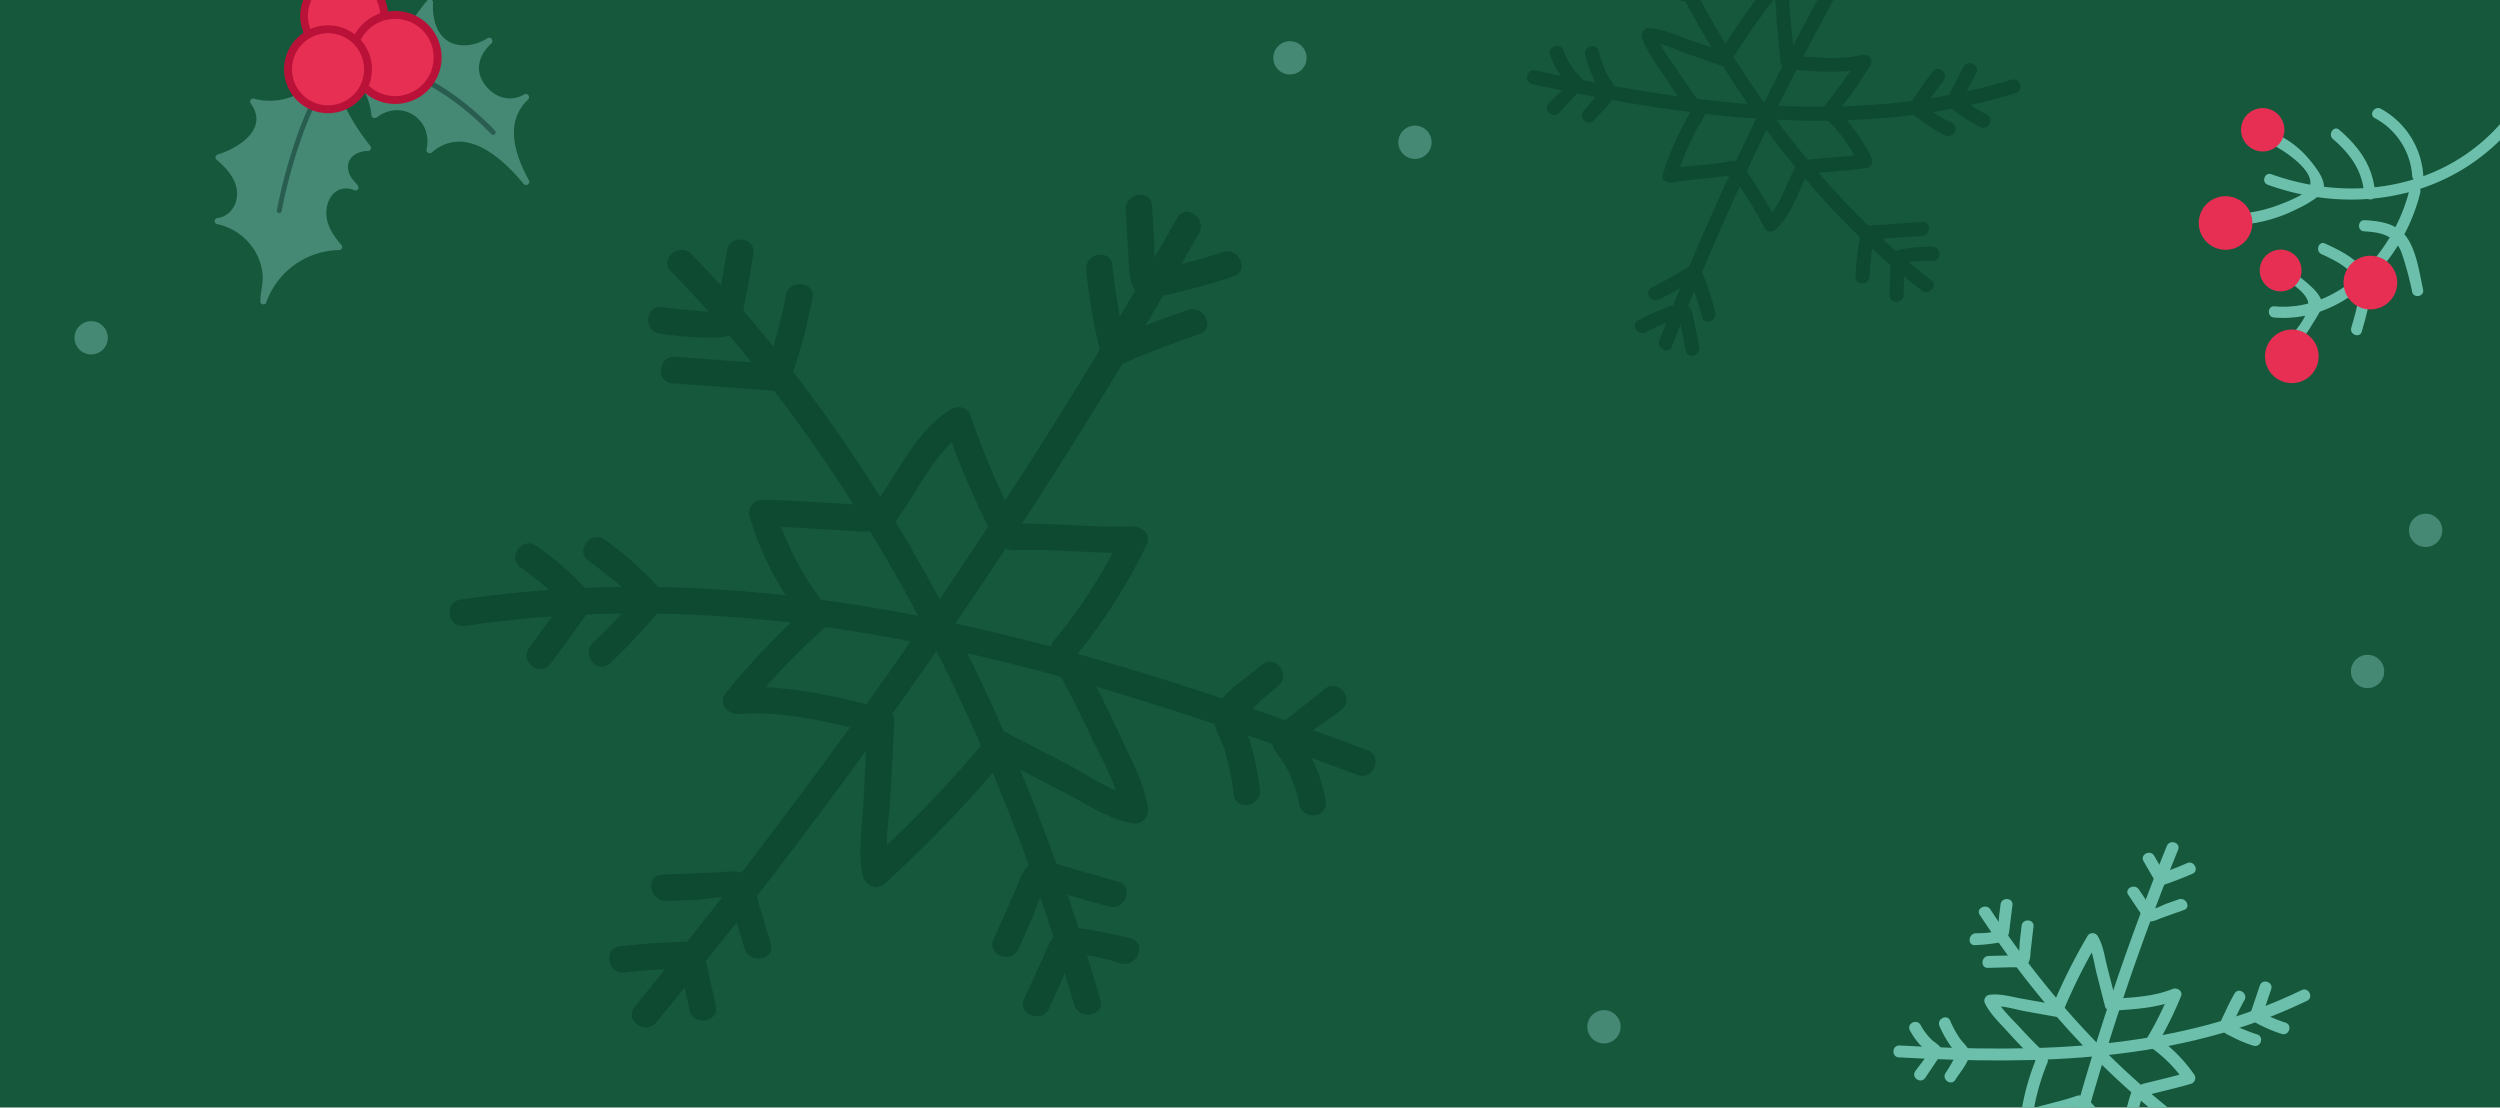<svg xmlns="http://www.w3.org/2000/svg" viewBox="0 0 1000 443"><defs><clipPath id="clip-path"/><clipPath id="clip-path-2"><path d="M-4.97-1.9h1006.74v447.48H-4.97z" class="cls-1"/></clipPath><style>.cls-1{fill:none}.cls-6{fill:#6bbfab}.cls-7{fill:#e62f52}.cls-9{isolation:isolate}.cls-10{fill:#458974}.cls-11{opacity:.6}.cls-12{fill:#144037}.cls-13{fill:#ba1139}</style></defs><g id="robocze" clip-path="url(#clip-path)"><path fill="#38a6d3" d="M86.13 270.22s-76.59-24.64-206.63 9.86-196.22 58.84-357.61 33.24-345.26-22.03-413.97-2.83l-6.13 67.37H86.13Z"/></g><g id="święta" clip-path="url(#clip-path-2)"><path fill="#15583c" d="M-4.97-1.9h1006.74v447.48H-4.97z"/><path d="M1000.69 48.9a75.08 75.08 0 0 1-31.36 21.56 32.85 32.85 0 0 0-16.95-26.94c-2.5-1.38-5.02 2.32-2.5 3.7a28.41 28.41 0 0 1 15 23.13 2.3 2.3 0 0 0 .57 1.4 82.58 82.58 0 0 1-15.66 3.16c-1.44-9.58-6.64-16.56-14.1-23-2.19-1.87-4.66 1.85-2.5 3.71 6.26 5.4 10.97 11.5 12.2 19.64a91.1 91.1 0 0 1-15.84-.57c.2-3.8-4.2-9-6.44-11.63a37.7 37.7 0 0 0-14.87-10.45c-2.67-1.08-4.09 3.16-1.43 4.23 4.5 1.82 18.51 10.37 17.27 17.02a97.95 97.95 0 0 1-15.53-4.17c-2.71-.98-4.13 3.26-1.42 4.23a101.88 101.88 0 0 0 13.68 3.86 58.2 58.2 0 0 1-7.74 3.58 56.92 56.92 0 0 1-13.5 3.7c-2.85.44-1.94 4.82.9 4.38a59.08 59.08 0 0 0 18.36-5.86 46.56 46.56 0 0 0 8.05-4.73 94.85 94.85 0 0 0 20.3.75 2.39 2.39 0 0 0 2.25-.2 87.77 87.77 0 0 0 14.11-2.53 68.66 68.66 0 0 1-5.37 13.98c-3.63-2.02-8.08-2.54-12.29-2.78-2.86-.16-3.12 4.3-.24 4.47 4.04.22 7.51.74 10.23 2.44a67.76 67.76 0 0 1-10.34 13.27c-3.38-5.21-10.17-8.37-15.5-10.83-2.6-1.2-4 3.04-1.42 4.24 4.53 2.1 10.9 5.04 13.47 9.75a49.82 49.82 0 0 1-13.69 8.35c-.97-2.62-3.95-5.17-5.76-6.79a61.41 61.41 0 0 0-12.38-8.06c-2.52-1.34-5.04 2.36-2.5 3.7 4.72 2.5 12.53 6.01 15.06 11a4.7 4.7 0 0 1 .48 1.8 39.6 39.6 0 0 1-13.48 1.12c-2.86-.26-3.11 4.21-.24 4.47a43.2 43.2 0 0 0 12.53-.72c-2.14 4.46-6.6 9.13-8.88 11.34-2.06 2 .87 5.37 2.94 3.37a53.77 53.77 0 0 0 8.88-11.5 54.84 54.84 0 0 0 2.85-4.79 53.1 53.1 0 0 0 15.45-8.58c.3 4.99-1.57 10.43-2.85 15.05-.76 2.76 3.48 4.2 4.24 1.43 1.67-6.06 4.16-13.5 2.65-19.95a71.5 71.5 0 0 0 11.78-14.44 15.11 15.11 0 0 1 1.65 3.4 128.57 128.57 0 0 1 4.05 15.12c.61 2.8 4.99 1.91 4.38-.91-1.43-6.59-2.63-15.4-6.62-21.01a13.17 13.17 0 0 0-.88-1.1 70.92 70.92 0 0 0 6.4-16.8 2.29 2.29 0 0 0-.1-1.38 80.93 80.93 0 0 0 36.36-24.14c1.88-2.17-1.85-4.65-3.71-2.5Z" class="cls-6"/><circle cx="905.09" cy="51.91" r="8.68" class="cls-7"/><circle cx="890.23" cy="89.2" r="10.73" class="cls-7"/><circle cx="916.73" cy="142.53" r="10.73" class="cls-7"/><circle cx="948.15" cy="113.04" r="10.73" class="cls-7"/><circle cx="912.26" cy="108.2" r="8.36" class="cls-7"/><path d="M866.73 338.4a1006.95 1006.95 0 0 0-50.81 164.03c-.65 2.98 3.87 4.52 4.52 1.52a1006.95 1006.95 0 0 1 50.81-164.03c1.16-2.86-3.37-4.35-4.52-1.52Z" class="cls-6"/><path d="M920.65 396.06c-50.48 24.38-105.94 25.13-160.82 22.13-3.07-.17-3.37 4.6-.3 4.76 55.73 3.05 112.06 2.1 163.3-22.65 2.76-1.34.59-5.58-2.18-4.25Z" class="cls-6"/><path d="M904.29 467.8c-43.95-23.94-80.78-62.4-108.14-104.03-1.67-2.54-5.93-.4-4.25 2.18 27.82 42.32 65.05 81.48 109.77 105.83 2.69 1.46 5.32-2.52 2.62-3.99Zm-10.48-70.38a83.62 83.62 0 0 0-3.65 7.2c-.79 1.76-2.6 4.55-1.9 6.56.67 1.96 3.41 2.96 5.08 3.82a50.7 50.7 0 0 0 8.01 3.28c2.94.93 4.45-3.6 1.52-4.52a49.17 49.17 0 0 1-4.66-1.7c-.9-.38-4.67-1.7-4.96-2.52-.2-.58 1.36-3.27 1.69-3.98a74.05 74.05 0 0 1 2.86-5.53c1.51-2.66-2.47-5.3-3.99-2.61Z" class="cls-6"/><path d="m903.94 394.19-3.86 11.42a2.42 2.42 0 0 0 .95 2.75 56.47 56.47 0 0 0 11.65 5.22c2.93.93 4.44-3.6 1.51-4.53a50.98 50.98 0 0 1-10.54-4.68l.95 2.75 3.87-11.42c.98-2.91-3.54-4.42-4.53-1.51Zm-32.5-34.45-5.21 1.86c-.9.32-4.38 2.17-5.22 1.86-1.05-.38-1.94-2.45-2.56-3.37l-2.89-4.3c-1.69-2.52-5.96-.38-4.24 2.17l4.7 7c.84 1.25 1.63 2.98 3.2 3.48 1.7.53 3.73-.64 5.27-1.2l9.14-3.26c2.88-1.02.68-5.26-2.18-4.24Zm3.38-14.49a129.83 129.83 0 0 1-10.9 4.22l2.62 1.24-4.87-8.4c-1.53-2.65-5.79-.5-4.24 2.17l4.86 8.42a2.42 2.42 0 0 0 2.61 1.24 144.03 144.03 0 0 0 12.1-4.64c2.8-1.23.62-5.48-2.18-4.25Zm-66.18 25.06-.72 6.24c-.09.75-.24 6-.72 6.24.53-.26-1.9-.65-1.9-.65a26.29 26.29 0 0 0-2.81.07l-7.04.18c-3.05.07-3.38 4.84-.3 4.76l9.85-.25c1.72-.04 4.28.33 5.72-.98 1.49-1.35 1.36-3.82 1.56-5.6l1.12-9.7c.35-3.06-4.41-3.35-4.76-.3Z" class="cls-6"/><path d="m800.22 361.76-.57 4.55c-.19 1.5-.07 3.74-.64 5.1-.86 2.06-6.65 1.8-8.72 1.9-3.03.15-3.36 4.91-.3 4.76 2.4-.12 4.79-.3 7.16-.65 1.72-.25 3.93-.43 5.2-1.78 1.4-1.48 1.4-3.73 1.64-5.62l.99-7.95c.38-3.06-4.38-3.34-4.76-.3Zm-24.42 48.66a44.75 44.75 0 0 0 5.07 8.83c1.52 2.04 1.59 2.1.63 4.41a48.1 48.1 0 0 1-3.33 5.6c-1.56 2.65 2.42 5.27 4 2.62 1.6-2.7 6.34-7.95 5.5-11.3-.45-1.8-2.47-3.45-3.5-4.89a40.93 40.93 0 0 1-4.12-7.46c-1.23-2.8-5.47-.63-4.25 2.18Z" class="cls-6"/><path d="M763.97 412.16a30.4 30.4 0 0 0 3.7 5.4c1.43 1.64 3.48 2.8 4.83 4.47l-.49-2.36c-1.14 3.06-4.09 6.15-5.92 8.86-1.72 2.55 2.28 5.17 4 2.62l4.49-6.67c.85-1.27 2.35-2.85 2.03-4.54-.33-1.73-2.63-2.83-3.75-3.87a23.86 23.86 0 0 1-4.64-6.09c-1.48-2.68-5.73-.52-4.25 2.18Zm98.48 6.26a139.3 139.3 0 0 0 9.96-19.95c.85-2.1-1.58-3.58-3.35-2.88-6.8 2.71-14.03 3.3-21.26 3.75-3.03.2-3.36 4.96-.3 4.77 8.15-.52 16.08-1.22 23.74-4.27l-3.35-2.88a131.6 131.6 0 0 1-9.43 18.85c-1.59 2.62 2.4 5.25 3.99 2.61Z" class="cls-6"/><path d="m846.67 401.5-3.79-14.8c-1.03-4.05-1.6-8.55-3.72-12.17a2.41 2.41 0 0 0-4.11-.22A237 237 0 0 0 821 402.37c-1.19 2.84 3.34 4.33 4.53 1.52a227.62 227.62 0 0 1 13.5-26.97l-4.12-.21c2.22 3.8 2.75 8.84 3.83 13.07l3.25 12.7c.75 2.96 5.43 2 4.67-.97Z" class="cls-6"/><path d="m823.41 402.07-14.71-2.62c-4.29-.77-8.72-2.13-13.07-1.51a2.4 2.4 0 0 0-1.64 3.42c2.13 4.31 5.86 7.78 9.05 11.32 3.61 4 7.33 7.88 11.23 11.59 2.21 2.1 5.78-1.08 3.54-3.2a202.14 202.14 0 0 1-9.95-10.18c-3.3-3.6-7.45-7.3-9.62-11.7l-1.64 3.42c4.23-.6 9.62 1.21 13.76 1.95l12.75 2.28c3.02.53 3.3-4.23.3-4.77Z" class="cls-6"/><path d="M814.46 423.55a96.68 96.68 0 0 0-6.19 22.89c-.29 2.01 1.95 2.82 3.47 2.27 6.93-2.48 14.22-3.66 21.14-6.14 2.88-1.03.68-5.27-2.18-4.24-6.92 2.47-14.2 3.66-21.14 6.13l3.48 2.28a91.56 91.56 0 0 1 5.94-21.67c1.16-2.85-3.37-4.35-4.53-1.52Zm45.97-4.52a55.6 55.6 0 0 1 13.57 13.8l1.28-3.93c-5.96 1.74-12.05 3.1-18.06 4.63-2.97.76-2 5.43.97 4.67 6.02-1.53 12.1-2.9 18.06-4.63a2.43 2.43 0 0 0 1.29-3.93 59.34 59.34 0 0 0-14.5-14.6c-2.5-1.78-5.11 2.21-2.61 4Z" class="cls-6"/><path d="M832.1 443.45a146.63 146.63 0 0 1 13.32 15.72c1 1.36 2.9.77 3.77-.3 4.92-5.95 5.36-13.82 8-20.81 1.1-2.88-3.43-4.39-4.52-1.52-2.49 6.6-2.84 14.12-7.48 19.73l3.77-.3a146.63 146.63 0 0 0-13.32-15.72c-2.13-2.2-5.69 1-3.54 3.2Z" class="cls-6"/><path fill="#0e4931" d="M804.53 31.92q-8.92 2.7-17.87 4.66l3.82-7.3c1.68-3.19-3.29-5.77-4.96-2.58l-5.93 11.31q-3.67.7-7.35 1.28l.77-1.05a87.02 87.02 0 0 1 4.33-5.88c2.23-2.81-1.9-6.59-4.15-3.76a98.1 98.1 0 0 0-5.55 7.67 45.94 45.94 0 0 0-2.69 4.08 283.83 283.83 0 0 1-28.18 2.22A163.77 163.77 0 0 0 748.2 25.9c1.37-2.29-1.18-4.44-3.36-3.95-7.79 1.77-15.67 1.33-23.55.63q8.8-16.93 18.15-33.57c1.7.28 3.72-.44 5.29-.73l11.17-2.11c3.52-.66 1.75-5.98-1.75-5.32l-6.38 1.2c-.83.16-3.44 1.03-5.1 1.26q2.94-5.17 5.94-10.32a167.8 167.8 0 0 0 13.84-2.99c3.48-.91 1.73-6.23-1.75-5.31q-4.17 1.09-8.38 1.95 2.6-4.4 5.23-8.78c1.86-3.1-3.11-5.66-4.96-2.59a1185.82 1185.82 0 0 0-4.83 8.12l-1.75-4.52c-1.28-3.35-6.61-1.63-5.31 1.75l3.44 8.93q-2.64 4.52-5.23 9.05l-2.43-5.23c-1.5-3.22-6.84-1.52-5.32 1.75l4.16 8.96.21.48Q726.1 1.3 717.22 18.32l-1.07-11.45c-.46-4.87-.3-10.18-2.09-14.77-.72-1.86-3.32-2.72-4.73-1a277.63 277.63 0 0 0-19.14 26.38q-5.4-8.96-10.34-18.13c1.24-1.46 1.54-3.75 2.01-5.45l3.07-11.04c.96-3.47-4.5-4.68-5.46-1.22l-1.97 7.1c-.14.47-.54 2.53-.98 4.32q-2.04-3.95-4-7.92a20.08 20.08 0 0 0 1.62-4.69l2.6-9.03c1-3.47-4.47-4.67-5.46-1.22l-1.5 5.16c-.22.8-.4 1.8-.63 2.8q-1.5-3.19-2.95-6.38c-1.47-3.24-6.8-1.54-5.32 1.75q2.01 4.44 4.13 8.86a44.34 44.34 0 0 1-7.34-.63c-3.55-.38-4.8 5.07-1.22 5.46 2.8.3 5.6.52 8.42.55.85.01 1.8.05 2.75 0q1.64 3.31 3.34 6.62a23.64 23.64 0 0 1-.79-.1l-8.19-1.07c-3.55-.47-4.79 4.99-1.22 5.46L672.22.19c.6.08 1.26.2 1.96.32q4.99 9.35 10.45 18.5l-10.41-3.6c-4.83-1.68-9.71-4.07-14.87-4.14a2.82 2.82 0 0 0-2.52 3.67c1.68 5.37 5.36 10.08 8.42 14.75q2.93 4.5 6.02 8.86a632.04 632.04 0 0 1-25.71-4.12c-.7-1.65-2.03-3.29-2.72-4.69a48.01 48.01 0 0 1-3.42-9.4c-.9-3.47-6.22-1.72-5.31 1.76a52.58 52.58 0 0 0 4.17 10.98q-2.66-.5-5.31-1.03c-.72-1.52-2.43-2.82-3.3-3.94a27.98 27.98 0 0 1-4.27-7.9c-1.22-3.38-6.54-1.65-5.32 1.75a35.65 35.65 0 0 0 3.3 6.93 14.59 14.59 0 0 0 1.06 1.45q-5.13-1.05-10.25-2.15c-3.53-.76-4.75 4.7-1.23 5.46q5.93 1.27 11.87 2.48c-1.76 1.82-3.75 3.54-5.28 5.18-2.46 2.64 1.69 6.4 4.14 3.76l6.43-6.9.8-.82q3.6.71 7.2 1.39a64.3 64.3 0 0 1-4.71 5.63c-2.3 2.77 1.84 6.54 4.14 3.76 1.64-1.98 5.25-5.1 7.18-8.18a615.05 615.05 0 0 0 31.11 4.82l.23.31a113.52 113.52 0 0 0-10.93 24.68c-.7 2.28 1.74 3.62 3.6 3.27 7.6-1.44 15.36-1.63 23-2.81q-8.31 18.03-16.02 36.36-7.37 4.58-15.1 8.49c-3.2 1.62-.13 6.3 3.06 4.68q4.28-2.16 8.43-4.52-1.39 3.38-2.76 6.78c-1.48.47-2.93 1.15-4.2 1.64a102.13 102.13 0 0 0-9.9 4.52c-3.2 1.65-.13 6.33 3.05 4.69a88.44 88.44 0 0 1 7.93-3.62l.27-.12-2.73 6.9c-1.3 3.33 3.66 5.94 4.96 2.6 1.18-3.03 2.38-6.04 3.58-9.06.18 1.16.3 2.32.48 3.17l1.6 7.66c.74 3.52 6.06 1.75 5.32-1.75-.85-4.09-1.67-8.19-2.57-12.26-.36-1.66-.71-3.17-1.9-4.08l2.44-5.97c1.2 3.4 2.24 6.87 3.1 10.4.87 3.48 6.19 1.73 5.33-1.76a115.58 115.58 0 0 0-5.28-16.15q7.28-17.28 15.1-34.32a171.94 171.94 0 0 1 9.92 16.8c.9 1.76 3.2 1.41 4.42.35 6.07-5.37 8.28-13.16 11.78-20.2 6.96 8.16 14.28 16 21.96 23.4a109.7 109.7 0 0 0-1.77 15.92c-.13 3.6 5.45 3.3 5.59-.28a98.06 98.06 0 0 1 1.06-11.04q3.62 3.34 7.34 6.55c-.03.8-.03 1.6-.07 2.29a176 176 0 0 0-.27 9.91c0 3.6 5.58 3.32 5.59-.27 0-2.07.03-4.13.1-6.2 0-.3 0-.73-.03-1.25 2.36 1.94 4.74 3.85 7.16 5.7 2.84 2.19 6.62-1.94 3.76-4.14q-4.6-3.54-9.06-7.27a28.87 28.87 0 0 1 3.1-.2 77.4 77.4 0 0 1 6.68-.28c3.6 0 3.32-5.59-.27-5.59a74.97 74.97 0 0 0-9.71.6c-1.61.22-3.41.32-4.78 1.19q-2.81-2.46-5.56-5c5.38-.37 10.75-.75 16.12-1.16 3.59-.27 3.33-5.86-.27-5.59q-10.68.82-21.37 1.54a325.7 325.7 0 0 1-19.95-21.2c6.28-.54 12.6-1 18.84-1.8a2.85 2.85 0 0 0 2.2-4.33 68.78 68.78 0 0 0-9.75-14.88c8.97-.32 17.93-1.03 26.87-2.18a27.47 27.47 0 0 0 3.87 2.99 59.47 59.47 0 0 0 8.69 5.27c3.22 1.6 5.8-3.36 2.58-4.97a57.7 57.7 0 0 1-5.1-2.81c-.43-.28-1.52-.89-2.6-1.56q3.85-.6 7.7-1.33a65.9 65.9 0 0 0 11.39 7.29c3.23 1.6 5.8-3.36 2.58-4.97a61.2 61.2 0 0 1-6.57-3.82q9.1-2.01 18.18-4.74c3.44-1.04 1.7-6.36-1.75-5.32Zm-64.43-3.58a154.61 154.61 0 0 1-10.63 14.36q-9.09.06-18.2-.36 3.6-7.24 7.3-14.43c7.25.67 14.38 1.18 21.53.43ZM710.02-.84c.48 3.5.47 7.2.78 10.54l1.44 15.3a2.75 2.75 0 0 0 .7 1.63q-3.7 7.23-7.3 14.5-6.36-9-12.2-18.36a266.45 266.45 0 0 1 16.58-23.6ZM671.15 28.5c-2.3-3.49-5.13-7.12-7.15-10.97 3.85 1.02 7.85 2.94 11.2 4.1l14 4.84q4.8 7.66 9.95 15.12-10.13-.78-20.25-2.04-4.03-5.41-7.74-11.05Zm21.46 35.96c-6.83 1.3-13.78 1.58-20.66 2.48a108.12 108.12 0 0 1 9.5-19.98 2.56 2.56 0 0 0 .4-1.46q10.34 1.2 20.7 1.9-4.18 8.59-8.22 17.23a2.94 2.94 0 0 0-1.72-.17Zm16.2 20.56a171.87 171.87 0 0 0-10.16-16.45q3.88-8.34 7.91-16.61 5.62 7.58 11.6 14.85c-3.3 5.97-5.14 12.87-9.36 18.21Zm32.93-22.85c-5.83.61-11.7 1.04-17.54 1.58a2.9 2.9 0 0 0-1.05.3q-6.55-7.9-12.67-16.18 10.39.49 20.77.37a64.58 64.58 0 0 1 10.5 13.92ZM546.91 300.06q-10.8-4.03-21.66-7.96c3.83-2.93 8.05-5.62 11.39-8.29 5.35-4.29-1.42-12.5-6.77-8.21l-13.99 11.21c-.53.42-1.13.86-1.74 1.32q-6.57-2.33-13.15-4.6c2.97-3.4 7.09-6.3 10.42-9.3 5.08-4.58-1.66-12.81-6.77-8.22-3.62 3.27-11.29 8.14-15.77 13.4a1169.55 1169.55 0 0 0-57.22-17.68l-.34-.62a215.91 215.91 0 0 0 27.39-43.42c1.96-4.1-2.27-7.3-5.88-7.15-14.7.61-29.35-1.2-44.04-1.08q20.62-31.64 40.2-63.99 15.12-6.58 30.75-11.8c6.48-2.16 1.99-11.81-4.46-9.66q-8.65 2.88-17.12 6.18 3.55-5.98 7.07-11.99c2.91-.49 5.83-1.37 8.34-1.94a194.18 194.18 0 0 0 19.9-5.76c6.48-2.22 1.99-11.87-4.45-9.67a167.8 167.8 0 0 1-16.46 4.76c2.35-4.07 4.72-8.14 7.04-12.23 3.36-5.9-5.24-12.19-8.62-6.24q-4.58 8.05-9.25 16.04c-.01-2.22.08-4.44-.02-6.08l-.9-14.87c-.41-6.82-10.9-4.96-10.49 1.82.48 7.93.88 15.87 1.45 23.8.23 3.21.47 6.16 2.44 8.2-2.08 3.53-4.16 7.08-6.26 10.6q-1.95-10.14-2.95-20.46c-.65-6.81-11.14-4.98-10.48 1.82a219.81 219.81 0 0 0 5.45 31.88q-18.47 30.51-37.9 60.4a326.96 326.96 0 0 1-14.01-34.37c-1.23-3.56-5.66-3.55-8.22-1.88-12.92 8.42-19.22 22.48-27.76 34.76a624.62 624.62 0 0 0-34.82-50.06 208.6 208.6 0 0 0 7.7-29.5c1.24-6.74-9.36-7.73-10.6-1.04a186.66 186.66 0 0 1-5.03 20.52q-5.9-7.3-12.01-14.39c.27-1.5.48-2.98.74-4.28a334.24 334.24 0 0 0 3.26-18.6c1.01-6.77-9.58-7.78-10.59-1.02a348.66 348.66 0 0 1-1.9 11.64c-.1.54-.2 1.38-.3 2.36q-5.86-6.45-11.9-12.72c-4.74-4.89-13 1.84-8.22 6.77q7.69 7.92 15.04 16.2a54.98 54.98 0 0 1-5.88-.49c-4.24-.24-8.44-.72-12.65-1.33-6.78-.99-7.8 9.6-1.03 10.59a142.7 142.7 0 0 0 18.44 1.55c3.09.05 6.51.38 9.33-.89q4.59 5.39 9.04 10.9-15.31-1.17-30.63-2.25c-6.82-.47-7.88 10.12-1.03 10.6q20.33 1.4 40.64 3a618.49 618.49 0 0 1 31.7 45.42c-11.99-.7-24-1.59-35.98-1.8-4.35-.1-6.59 3.56-5.35 7.52a130.83 130.83 0 0 0 14.24 30.69 549.95 549.95 0 0 0-51.17-3.32c-1.81-2.58-4.56-4.83-6.44-6.69a113.1 113.1 0 0 0-14.89-12.32c-5.63-3.92-11.86 4.71-6.24 8.63a109.74 109.74 0 0 1 8.81 6.7c.75.65 2.6 2.07 4.44 3.63q-7.38.08-14.77.39a125.38 125.38 0 0 0-19.47-16.84c-5.62-3.93-11.86 4.7-6.23 8.62a116.48 116.48 0 0 1 11.34 9.02q-17.7 1.26-35.55 3.9c-6.77 1-4.96 11.49 1.83 10.48q17.52-2.61 34.9-3.82l-9.2 12.66c-4.03 5.55 4.6 11.77 8.63 6.23l14.3-19.66q7.1-.3 14.2-.38c-.77.77-1.44 1.42-1.77 1.79-3.1 3.45-6.39 6.7-9.77 9.88-4.98 4.66 1.75 12.9 6.76 8.21 4.38-4.1 8.6-8.38 12.57-12.9a86.72 86.72 0 0 0 6.2-6.95c17.98.3 35.86 1.54 53.64 3.61a311.48 311.48 0 0 0-26.13 28.2c-3.22 3.94.98 8.7 5.22 8.36 15.14-1.16 29.85 1.83 44.48 5.34q-21.22 29.4-43.4 58.14c-3.15-1.01-7.15-.2-10.18-.07l-21.6.87c-6.82.28-4.95 10.77 1.82 10.5l12.35-.5c1.59-.07 6.74-.99 9.94-.96q-6.97 8.93-14.03 17.78c-8.99.24-17.94.8-26.88 1.8-6.8.75-4.97 11.24 1.82 10.49q8.14-.9 16.3-1.36-6.1 7.56-12.25 15.08c-4.36 5.31 4.3 11.5 8.62 6.24q5.7-6.94 11.34-13.94l2.03 8.99c1.5 6.65 12 4.88 10.48-1.83l-4-17.76q6.2-7.77 12.35-15.58l3.12 10.52c1.93 6.47 12.45 4.74 10.5-1.83l-5.37-18.02-.26-.95q22.38-28.88 43.8-58.45l-1.14 21.83c-.49 9.3-2.26 19.25-.16 28.38.85 3.7 5.5 6.04 8.63 3.2a528.02 528.02 0 0 0 43.3-44.36q7.7 18.33 14.45 36.95c-2.74 2.4-3.92 6.65-5.29 9.73l-8.81 19.91c-2.78 6.28 7.18 10.05 9.94 3.81l5.67-12.8c.37-.85 1.7-4.63 3.03-7.87q2.75 7.98 5.33 15.98c-1.96 2.43-3.08 5.65-4.33 8.4l-7.4 16.28c-2.83 6.25 7.13 10.02 9.95 3.8l4.22-9.3c.66-1.44 1.28-3.28 1.98-5.08q1.94 6.4 3.8 12.82c1.86 6.5 12.37 4.77 10.48-1.83q-2.55-8.9-5.32-17.8c4.79.4 10.78 2.46 13.64 3.2 6.56 1.7 10.43-8.22 3.8-9.94a166.53 166.53 0 0 0-15.68-3.36c-1.61-.25-3.4-.6-5.2-.75q-2.16-6.7-4.44-13.38c.5.12.98.25 1.46.39l15.11 4.29c6.55 1.86 10.4-8.07 3.8-9.94l-21.15-6.01c-1.08-.31-2.3-.75-3.59-1.16q-6.8-18.96-14.55-37.67l18.6 9.64c8.62 4.48 17.14 10.33 26.82 11.9 3.5.56 6.27-2.98 5.76-6.21-1.66-10.58-7.3-20.46-11.75-30.1q-4.28-9.26-8.9-18.34c15.82 4.6 31.57 9.6 47.25 14.87.85 3.3 2.9 6.75 3.83 9.58a91.3 91.3 0 0 1 3.83 18.61c.75 6.8 11.24 4.98 10.49-1.82a99.99 99.99 0 0 0-4.81-21.82q4.84 1.68 9.68 3.39c.91 3.06 3.81 6 5.16 8.35a53.22 53.22 0 0 1 5.84 16.04c1.36 6.7 11.85 4.92 10.48-1.82a67.8 67.8 0 0 0-4.28-13.95 27.86 27.86 0 0 0-1.6-3.03q9.37 3.4 18.7 6.89c6.43 2.4 10.23-7.55 3.81-9.95Zm-141.36-80c13.2-.54 26.35.86 39.54 1.06a205.66 205.66 0 0 1-23.38 34.96 4.93 4.93 0 0 0-1.17 2.62q-19.13-5.1-38.42-9.3 10.24-14.99 20.24-30.13a5.6 5.6 0 0 0 3.19.8Zm-24.83-43.13a326.87 326.87 0 0 0 14.58 33.74q-9.61 14.62-19.47 29.07-8.47-15.82-17.73-31.16c7.86-10.3 13.23-22.77 22.62-31.65Zm-68.28 33.86c11.16.45 22.32 1.3 33.45 1.88a5.57 5.57 0 0 0 2.07-.27q10.15 16.68 19.36 33.95-19.42-3.8-39-6.46a122.84 122.84 0 0 1-15.88-29.1Zm-6.26 64.13a294.07 294.07 0 0 1 23.97-24.11q17.14 2.4 34.15 5.72-8.76 12.63-17.7 25.15c-13.48-3.28-26.75-6.2-40.42-6.76Zm48.53 63.22c.08-6.72 1.13-13.68 1.47-20.05l1.52-29.18a5.24 5.24 0 0 0-.85-3.27q8.95-12.58 17.74-25.27 9.46 18.71 17.85 37.92a506.85 506.85 0 0 1-37.73 39.85Zm81.27-44.47c3.37 7.2 7.69 14.81 10.44 22.62-6.96-2.98-13.97-7.7-19.96-10.81l-25-12.98q-6.93-15.76-14.55-31.21 18.85 4.27 37.55 9.44 6.08 11.3 11.52 22.94Z"/><g class="cls-9"><path d="M105.36 120.57a32.37 32.37 0 0 1 30.3-21.76 25.38 25.38 0 0 1-6-10.12c-1.02-3.82-.56-8.2 1.93-11.28s7.2-4.42 10.63-2.45c-1.7-1.97-6.24-7.15-4.38-10.8 2.16-4.25 7.28-5.15 9.37-4.99a84.3 84.3 0 0 1-16.3-31.66c-4.99 10.7-18.4 16.63-29.66 13.13 3.48 3.93 2.76 10.36-.46 14.5s-8.3 6.4-13.36 7.81c4.29 3.54 8.12 8.21 8.66 13.75s-3.48 11.7-9.04 11.75c8.63 1.46 23.37 11.66 18.32 31.74Z" class="cls-10"/><path d="M106.52 120.93a31.54 31.54 0 0 1 29.1-20.9 1.23 1.23 0 0 0 .95-2.03c-2.85-3.36-5.44-6.89-5.96-11.38-.75-6.4 3.56-13.54 11.26-10.5 1.16.45 1.99-1.12 1.25-1.98-1.17-1.36-2.67-2.82-3.33-4.51-2.38-6.13 2.76-9.24 7.37-9.25a1.23 1.23 0 0 0 .95-2.02 87.37 87.37 0 0 1-16.02-31.11c-.26-.92-1.69-1.4-2.21-.4a24.61 24.61 0 0 1-28.27 12.63 1.22 1.22 0 0 0-1.26 1.98c7.27 10.09-5.01 17.83-13.18 20.3-.77.24-1.39 1.35-.64 2 3.43 3 6.93 6.56 8.02 11.16 1.32 5.55-1.84 11.64-7.76 12.35a1.22 1.22 0 0 0-.1 2.34 23.38 23.38 0 0 1 13.74 8.55 22.28 22.28 0 0 1 4.45 10.28c.72 4.5-.7 7.72-.73 12.08 0 1.56 2.42 1.66 2.43.1.02-4.32 1.4-8.29.67-12.7a24.74 24.74 0 0 0-4.18-10.27A25.64 25.64 0 0 0 87.4 87.3l-.1 2.34c5.16-.62 8.8-4.5 9.79-9.55 1.43-7.26-3.7-13.52-8.77-17.95l-.64 2c10.22-3.1 22.75-12.8 14.46-24.3l-1.26 1.96a27.02 27.02 0 0 0 31.03-13.64l-2.2-.39A90.73 90.73 0 0 0 146.3 60l.95-2.03c-4.25 0-9.46 2-10.78 6.48-1.25 4.23 2.28 8.35 4.84 11.33l1.26-1.97a10.25 10.25 0 0 0-13.6 5.8c-3.04 7.35 1.1 14.51 5.79 20.02l.94-2.02a34.09 34.09 0 0 0-31.5 22.61c-.54 1.47 1.78 2.18 2.31.72Z" class="cls-10"/></g><g class="cls-11"><path d="M111.2 85.1a.97.97 0 0 1-.43-.99c.06-.34 5.92-34.4 22.03-58.77a.97.97 0 1 1 1.62 1.07c-15.88 24.02-21.68 57.69-21.74 58.03a.97.97 0 0 1-1.48.65Z" class="cls-12"/></g><g class="cls-9"><path d="M137.84 26.03a25.76 25.76 0 0 1 12.03 19.96 13.55 13.55 0 0 1 22 14.03c5.47-5.38 14.53-5.55 21.5-2.35s12.26 9.14 17.09 15.1c-3.03-5.36-5.68-11.1-6.21-17.23s1.36-12.75 6.1-16.66c-2.07 1.7-5 1.75-7.69 1.73a12.2 12.2 0 0 1-5.39-.88 10.9 10.9 0 0 1-4.1-4.44 49.85 49.85 0 0 1-2.9-5.66 8.63 8.63 0 0 1-.86-3 7.76 7.76 0 0 1 1.14-3.94 21.36 21.36 0 0 1 5.15-6.3 16.31 16.31 0 0 1-15.82 1.79 10.73 10.73 0 0 1-3.58-2.4c-3.28-3.5-5.03-10.07-4.36-14.81-5.23 5.57-8.65 12.6-14.66 17.9-5.74 5.04-12.06 5.18-19.44 7.16" class="cls-10"/><path d="M137.15 27.12a25.6 25.6 0 0 1 11.46 19.15c.11 1.05 1.43 1.2 2.12.68 9.81-7.47 22.54.65 19.9 12.7a1.3 1.3 0 0 0 2.1 1.33C186.1 49.5 201.1 63.4 209.5 73.63a1.3 1.3 0 0 0 2.1-1.45c-5.5-10.03-10.06-23.18-.38-32.35 1.03-.97-.15-2.86-1.45-2.1-6.21 3.63-12.86.89-16.5-4.87-3.5-5.52-1.23-11.36 3.3-15.5 1.04-.96-.19-2.91-1.46-2.1-4.67 2.95-11.54 4.31-16.45.8-4.54-3.23-5.82-9.89-5.43-15.04.07-1.03-1.41-1.86-2.16-1-4.77 5.4-8.32 12.16-13.7 16.98-5.73 5.11-12.64 5.98-19.8 7.77-1.62.4-1.06 2.92.55 2.52 6.19-1.55 12.78-2.28 18.14-6 6.99-4.84 11.03-13.11 16.54-19.36L170.65.92c-1.11 14.98 12.17 25.14 25.64 16.63l-1.45-2.1c-7.16 6.54-8.03 12.25-2.83 20.43 4.12 6.46 12.22 8.07 18.94 4.14l-1.45-2.1c-10.56 9.99-6.33 24.25-.2 35.44l2.11-1.46c-9.43-11.49-25.95-25.27-40.4-12.84l2.1 1.34c3.16-14.5-12.28-24.37-24.1-15.37l2.12.68a28.04 28.04 0 0 0-12.6-20.77c-1.37-.93-2.75 1.25-1.38 2.18Z" class="cls-10"/></g><g class="cls-11"><path d="M136.16 26.03a1.03 1.03 0 0 1 .32-1.88c1.13-.26 28.16-6.21 61.5 28.05a1.03 1.03 0 1 1-1.49 1.43c-32.44-33.34-59.27-27.53-59.54-27.47a1.03 1.03 0 0 1-.79-.13Z" class="cls-12"/></g><circle cx="137.67" cy="6.33" r="16" class="cls-7"/><path d="M128.2 21.14a17.58 17.58 0 1 1 24.64-5.94 17.58 17.58 0 0 1-24.04 6.3l-.6-.36Zm17.24-26.96q-.24-.16-.5-.3a14.42 14.42 0 1 0-14.55 24.9 14.42 14.42 0 0 0 19.73-5.17 14.33 14.33 0 0 0 1.5-10.94 14.32 14.32 0 0 0-6.18-8.5Z" class="cls-13"/><circle cx="158.03" cy="22.98" r="17.02" class="cls-7"/><path d="M148.04 38.66a18.66 18.66 0 0 1-1.7-1.22 18.6 18.6 0 0 1-2.78-26.14 18.6 18.6 0 1 1 4.48 27.36Zm18.28-28.7a15.46 15.46 0 0 0-20.3 3.32 15.44 15.44 0 1 0 21.7-2.32 15.6 15.6 0 0 0-1.4-1Z" class="cls-13"/><circle cx="131.21" cy="27.7" r="16" class="cls-7"/><path d="M121.74 42.51a17.57 17.57 0 0 1-5.7-23.67 17.57 17.57 0 1 1 6.3 24.04l-.6-.37Zm17.23-26.96-.48-.3a14.42 14.42 0 0 0-19.73 5.18 14.42 14.42 0 1 0 20.21-4.88Z" class="cls-13"/><circle cx="36.47" cy="135.12" r="6.66" class="cls-10"/><circle cx="515.98" cy="23.14" r="6.66" class="cls-10"/><circle cx="565.99" cy="56.91" r="6.66" class="cls-10"/><circle cx="641.58" cy="410.71" r="6.66" class="cls-10"/><circle cx="970.25" cy="212.14" r="6.66" class="cls-10"/><circle cx="947.03" cy="268.58" r="6.66" class="cls-10"/></g></svg>
